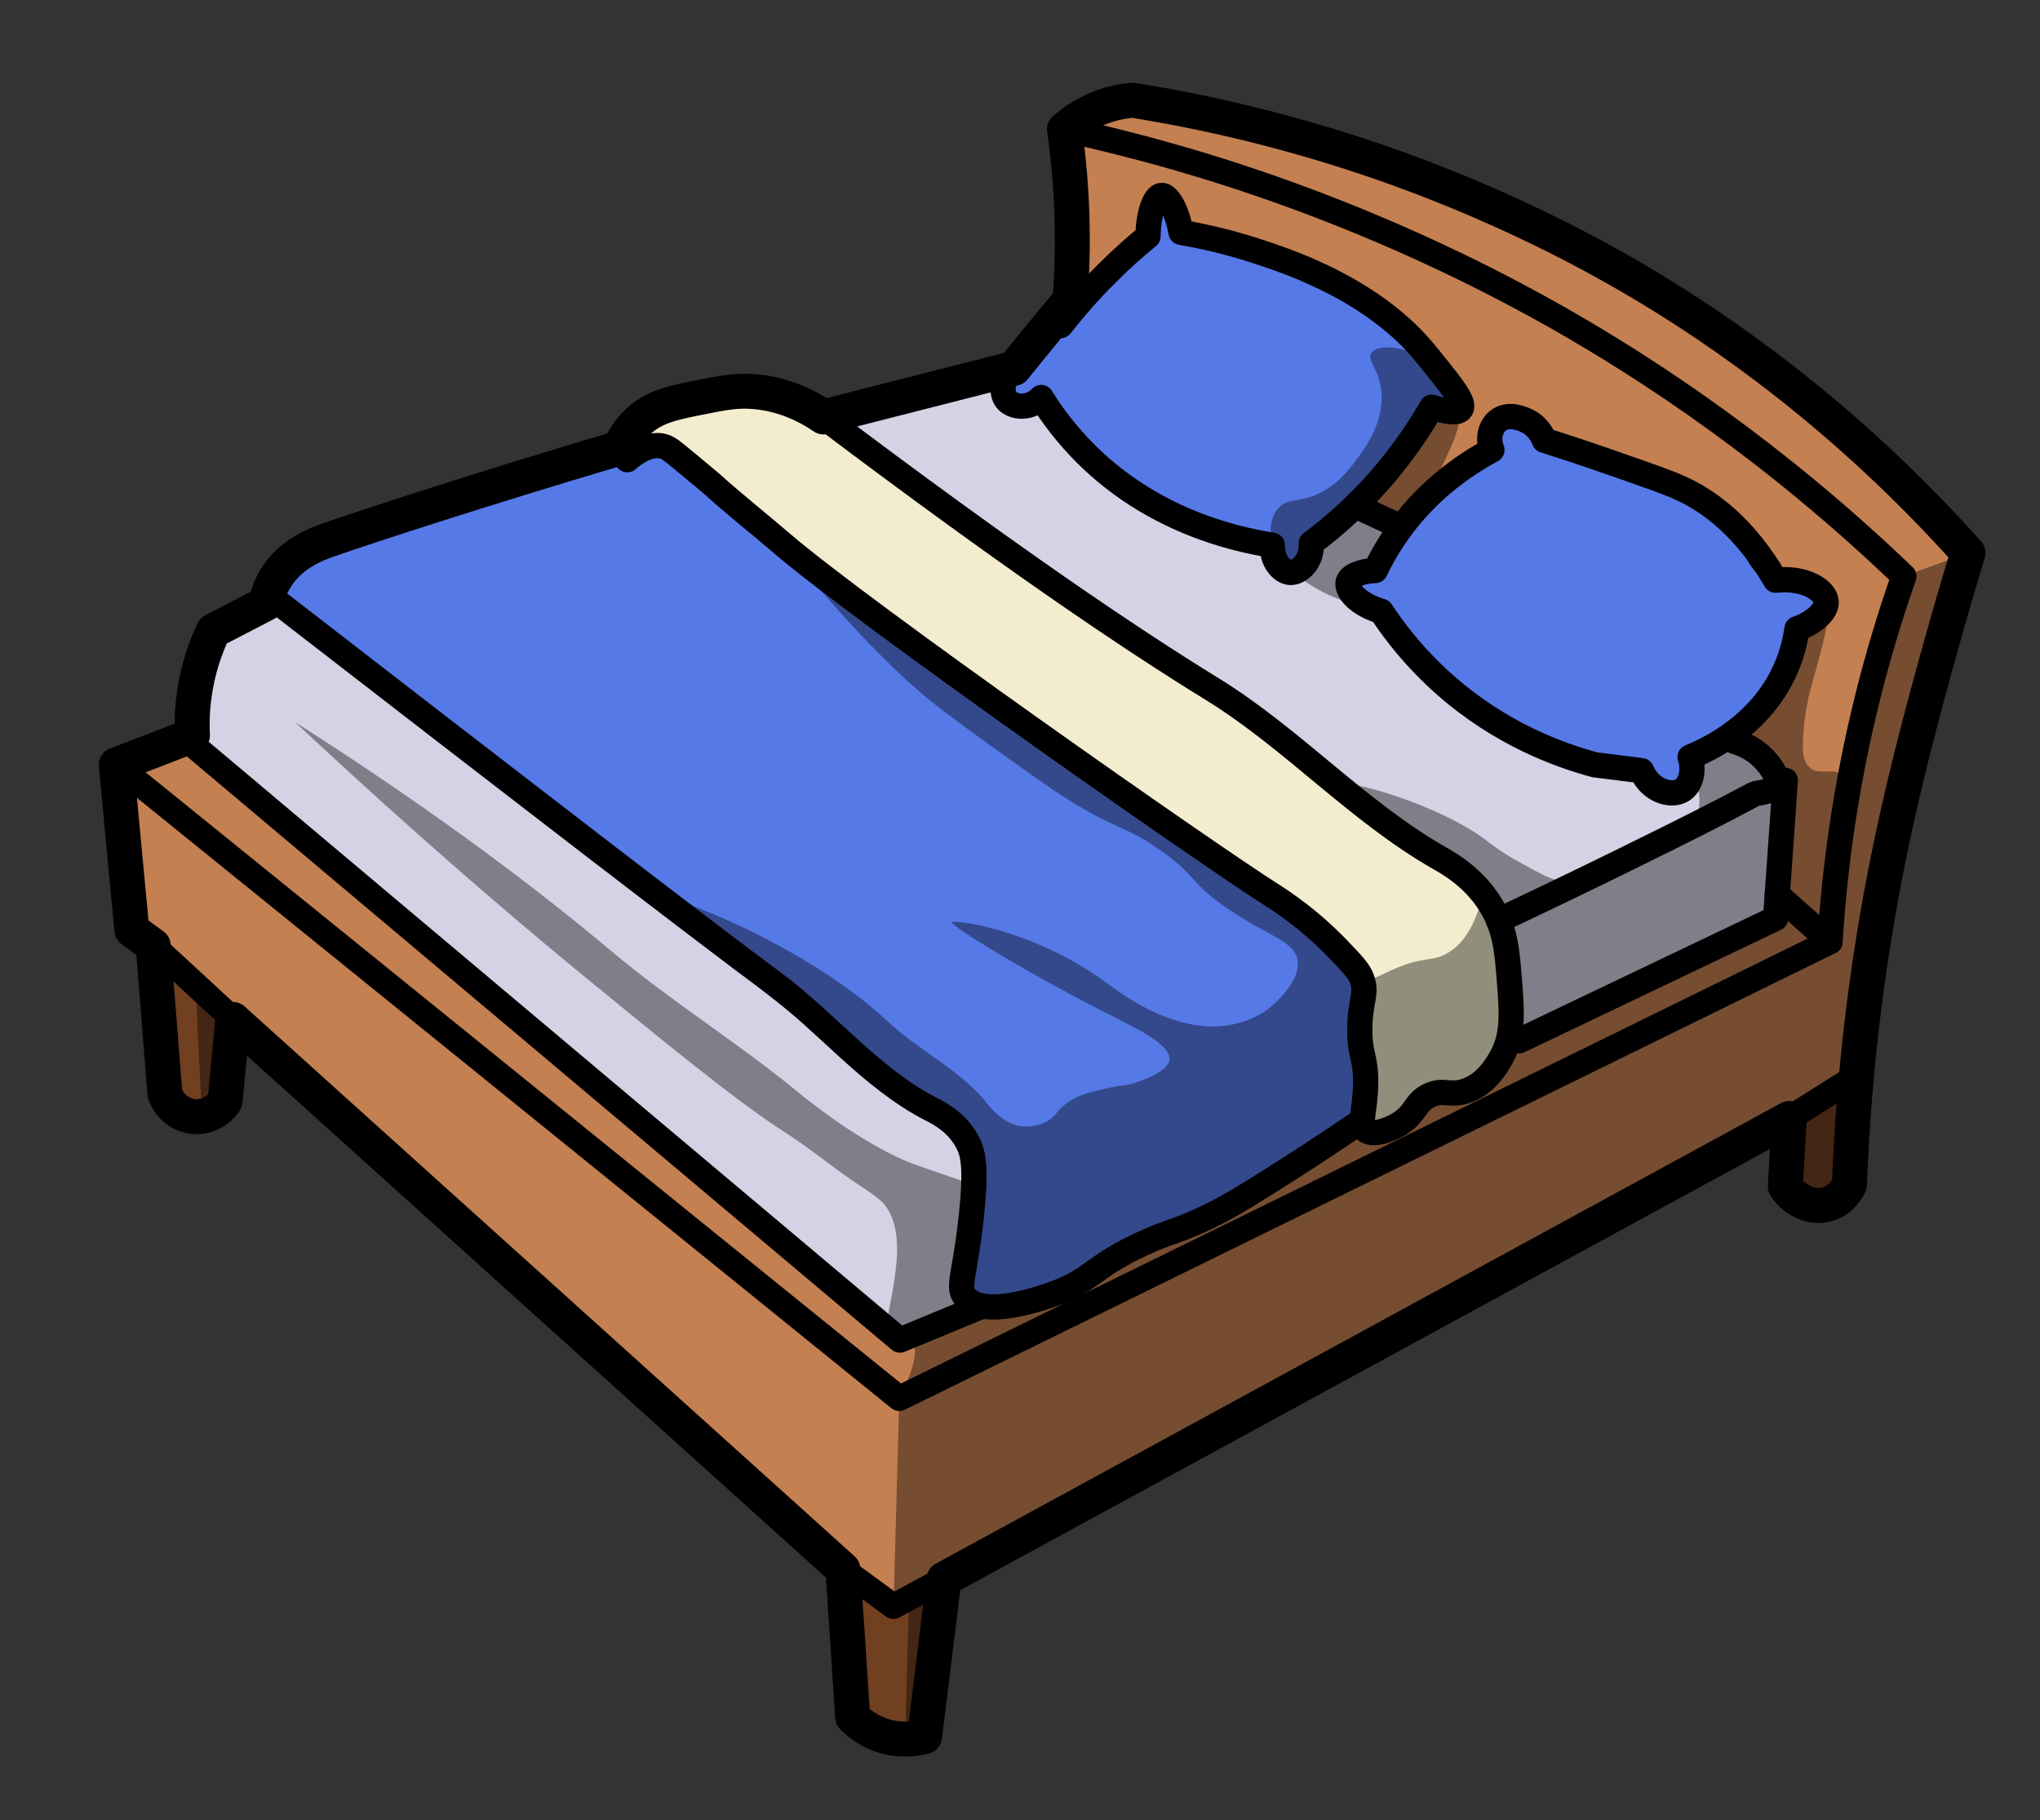 <?xml version="1.0" encoding="UTF-8" standalone="no"?>
<svg
   xmlns:dc="http://purl.org/dc/elements/1.1/"
   xmlns:cc="http://creativecommons.org/ns#"
   xmlns:rdf="http://www.w3.org/1999/02/22-rdf-syntax-ns#"
   xmlns:svg="http://www.w3.org/2000/svg"
   xmlns="http://www.w3.org/2000/svg"
   xmlns:sodipodi="http://sodipodi.sourceforge.net/DTD/sodipodi-0.dtd"
   xmlns:inkscape="http://www.inkscape.org/namespaces/inkscape"
   version="1.1"
   x="0px"
   y="0px"
   width="1049.913"
   height="936.656"
   viewBox="0 0 1049.913 936.656"
   enable-background="new 0 0 1000 1000"
   xml:space="preserve"
   id="svg413"
   sodipodi:docname="letto.svg"
   inkscape:version="1.0.1 (c497b03c, 2020-09-10)"><rect x="0" y="0" width="1049.913" height="936.656" fill="#333333" stroke="none"/><defs
   id="defs417" /><sodipodi:namedview
   pagecolor="#ffffff"
   bordercolor="#666666"
   borderopacity="1"
   objecttolerance="10"
   gridtolerance="10"
   guidetolerance="10"
   inkscape:pageopacity="0"
   inkscape:pageshadow="2"
   inkscape:window-width="1318"
   inkscape:window-height="835"
   id="namedview415"
   showgrid="false"
   inkscape:zoom="0.779"
   inkscape:cx="550.84061"
   inkscape:cy="393.55583"
   inkscape:window-x="0"
   inkscape:window-y="25"
   inkscape:window-maximized="0"
   inkscape:current-layer="svg413" />
  <g
   id="vs-primary"
   transform="translate(50.841,-106.444)">
    <path
   fill="#c48051"
   d="m 499.8,261 c -4.5,-1.1 -7.2,-18.1 2.4,-92.1 6.6,-4.1 16.7,-9.3 29.8,-10.9 19.9,-2.4 35.6,4.9 42.8,8.1 39.1,17.3 36.6,5.5 103.2,30.6 54.1,20.4 93.4,42.3 109.5,51.7 24.5,14.2 64.3,37.6 108.8,77.9 28.3,25.6 49.5,49.9 64.4,68.6 -13.4,41 -26.1,87.3 -36.6,138.3 -9.4,45.4 -15.5,88 -19.5,127 C 739.4,751.2 574.2,842.1 409,933 278.7,817.3 148.5,701.6 18.2,585.9 c -2.8,-26 -5.7,-52 -8.5,-78 11.5,-7.2 23.1,-14.4 34.6,-21.5 122.6,102.9 245.2,205.7 367.7,308.6 14,-5.3 28,-10.7 42,-16 4,0.6 10.4,1.1 18,0 11.4,-1.7 19.1,-6.2 36,-16 8.7,-5 17.3,-10 26,-15 20.3,-11.7 33.2,-16.6 47,-23 16,-7.4 38.7,-19.4 66,-39 6.6,5.3 11.1,5.7 14,5 9,-2.1 8.6,-15.3 20,-21 7,-3.5 10.7,-0.3 19,-2 7.6,-1.6 17.8,-7.1 28,-25 45.7,-22 91.3,-44 137,-66 0,-24 0,-48 0,-72 -7.3,-6 -14.7,-12 -22,-18 16.1,-9.5 21.8,-19.5 24,-27 3.7,-12.7 -1.5,-23.1 6,-31 6.3,-6.7 15.5,-5.1 16,-9 0.5,-4.1 -9.6,-7.1 -21,-15.3 -10.4,-7.5 -12.7,-12.8 -21,-21.7 -2.3,-2.5 -22.5,-23.6 -52,-34 -22.9,-8 -30.8,-2.3 -42,-13 -6.5,-6.2 -10.4,-14.4 -20,-16 -1.7,-0.3 -8.4,-1.4 -13,3 -3.6,3.5 -4.7,9.3 -3,15 -6.6,3.5 -14,8.1 -21.8,14.3 -11.5,9.1 -19.8,18.6 -25.6,26.5 -8.4,-3.3 -16.7,-6.7 -25.1,-10 8,-7.6 16.8,-17.1 25.5,-28.7 6,-8 10.9,-15.8 15,-23 2.1,0.9 12.3,5.3 15,2 0.6,-0.8 2.3,-3.8 -6,-16 -18.6,-27.4 -48,-44 -48,-44 -17.3,-9.8 -45.7,-23.2 -85,-31 -10,-18 -14.1,-20.6 -16,-20 -3.1,1 0.5,10.3 -5,20 -4.3,7.5 -9.5,7.3 -22,17 -13.3,10.2 -15.3,16.6 -18.2,15.9 z"
   id="path345" />
  </g>
  <g
   id="vs-secondary"
   transform="translate(50.841,-106.444)">
    <path
   fill="#5679e8"
   d="m 467,312 c -4.2,-5.1 10.1,-23.4 13.2,-27.3 9.7,-12.4 17.6,-18.1 31.9,-30.5 6.7,-5.9 16.5,-14.7 28,-26.2 1.3,-16.5 3.4,-19.8 5,-20 3.1,-0.3 4.1,10.5 12,18 9.2,8.7 21,6.8 34,8.1 18.3,1.8 30.5,9.5 55,24.9 0,0 22.2,13.9 48,44 0.8,0.9 9.3,11 7,14 -1.4,1.8 -5.5,-0.5 -11,1 -5.6,1.6 -8.8,6.2 -10.9,9.1 0,0 -6.2,8.8 -28.5,35.5 -5.2,6.2 -13.6,14.9 -26.7,23.4 1.2,5.8 -1.6,11.5 -6,13.5 -5.7,2.5 -13.7,-0.9 -16,-8.5 -4.1,-2.6 -10.2,-6.2 -18,-10 -19.2,-9.3 -34.9,-12.6 -39.2,-13.7 -15,-3.8 -36.2,-16.5 -63.8,-56.3 -5.6,2 -11.9,3.6 -14,1 z"
   id="path348" />
    <path
   fill="#5679e8"
   d="m 660,421 c -6.6,-4.7 -12.2,-8.2 -16,-10.4 3.5,-3.5 7.1,-6.9 10.6,-10.4 3.8,-6.7 8.7,-14 15,-21.4 16.3,-19 34.6,-29.8 47.3,-35.7 -3.1,-8.5 -1.7,-16.6 3,-20 4.8,-3.5 11.7,-1.1 15,0 8.6,2.9 10.9,8 18,13 8,5.6 15,6.1 24,8 18.3,3.9 51.4,10.9 63.9,32.2 6.3,10.8 6.3,23.6 16.1,26.8 2,0.7 2.4,0.3 11,1.7 10.7,1.8 16.1,2.8 17.1,5.1 1.3,3 -2.5,5.5 -8.9,16.5 -3.7,6.4 -5.9,11.5 -7.6,15.6 -4.2,9.9 -5.7,17.1 -6.6,20 -2.6,8.7 -11.3,20.3 -38.9,32.2 -2.7,6.3 -5.4,12.5 -8.1,18.8 -2.4,0.3 -8.7,0.9 -15.6,-2.5 -5.9,-3 -9.1,-7.4 -10.4,-9.5 -4.6,0.2 -11.2,0.1 -19,-1 -5.9,-0.9 -27.5,-4.5 -51.8,-22.3 C 691.8,458.3 691.9,444 660,421 Z"
   id="path350" />
    <path
   fill="#5679e8"
   d="m 268,337 c 3.9,-1.3 12.6,-4 22,-1 9.1,2.9 14.4,9.6 15.9,11.4 2.5,3 67.4,52.1 197,150.3 60.7,46 104.4,79.1 119.4,86.3 1,0.5 7.6,3.6 14.7,10 4.2,3.8 11.4,10.2 13.9,19.6 2.2,8 -1.5,8.6 -1.9,22.4 -0.4,14.2 3.4,18.1 2.7,34.1 -0.2,5.5 -0.9,10 -1.4,12.9 -18.2,11.7 -35,22.4 -53.3,34.1 -12.1,7.7 -20.8,13.3 -34,19.1 -13.1,5.8 -13.2,4.1 -25.1,9.8 -10.2,4.9 -13,7.5 -35.4,20.1 -8.5,4.8 -12.7,7.2 -14.6,7.9 -13.7,5.3 -28.3,4.1 -42,0 0.6,-16.3 1.9,-29.6 3,-39 2.2,-18.8 4.1,-25 0.5,-34.2 -4.2,-10.7 -12.7,-17.7 -17.5,-21.6 -7.5,-6.2 -11.7,-7 -20.5,-12.3 -12.9,-7.8 -20.2,-15.7 -27,-22.3 -5.1,-5 -26.3,-22 -68.7,-55.9 -46.4,-37.1 -87.6,-67.9 -116.8,-89.6 -30.6,-22.8 -68.7,-50.6 -113,-82 3.5,-8.2 9.7,-19.3 21,-27.8 13.6,-10.2 26.2,-10.5 42,-13.2 23.5,-4.1 25.9,-8.8 119.1,-39.1 z"
   id="path352" />
  </g>
  <g
   id="vs-colour"
   transform="translate(50.841,-106.444)">
    <path
   fill="#d4d3e5"
   d="m 48.2,484.9 c -1.1,-6.6 -2.5,-21.2 4.4,-37.3 4.1,-9.6 9.8,-16.4 13.9,-20.5 4.3,-4.5 11.1,-10.1 19.5,-10.1 8,0 14,5.3 15.9,6.9 13.1,11.2 140.3,112.8 316.1,253.1 4.6,0.7 22.3,3.7 29,17 2.8,5.6 3.1,11.8 3.4,20.1 0.3,8.3 -0.7,9.7 -1.4,20.9 -1.3,20.5 1.4,26.8 -3,39 -1.6,4.5 -3.5,7.9 -4.8,10.1 -9.6,4 -19.3,8 -28.9,12 C 290.9,692.3 169.6,588.6 48.2,484.9 Z"
   id="path355" />
    <path
   fill="#d4d3e5"
   d="m 376.4,323.5 c 112.8,82 225.6,164 338.3,246 3,7 6,14.1 8.9,21.1 1.5,17.4 2.9,34.9 4.4,52.3 45.7,-22 91.3,-44 137,-66 -0.7,-22.3 -1.3,-44.7 -2,-67 -1.8,-12.6 -10.3,-21.9 -20,-23 -5.1,-0.6 -12,0.9 -16.3,5.5 -2.2,2.4 -3.4,5.4 -5.7,11.5 -2.9,7.4 -2.7,9.6 -5,11 -3.4,2 -8,-0.2 -12,-2 -3.6,-1.6 -9.4,-5 -15,-12 -6.4,0.3 -15.5,0.1 -26,-2 -26.3,-5.2 -43.7,-18.8 -59.6,-31.5 C 691.5,458 675.3,443 660,421 c -7.6,-2.4 -15.9,-5.9 -16,-10.4 -0.1,-3.2 4.1,-4.7 10.6,-10.4 6.6,-5.7 16.2,-14 15,-21.4 -1.2,-7.4 -13.3,-13.7 -23,-12.1 -11.5,1.9 -18.7,14.8 -20.7,18.3 -4.3,7.7 -4,12.7 -8,14 -4.4,1.5 -8.7,-3.2 -16,-8 -9.7,-6.3 -15.6,-6.8 -26.7,-10.8 -19.9,-7.1 -48.5,-17.4 -67.3,-40.2 -11.5,-14 -16.6,-29.6 -27,-29 -6.1,0.3 -10.7,6 -15.8,3.7 -4.6,-2 -4.6,-8 -6.6,-10.9 -4.4,-6.5 -23.7,-5.5 -82.1,19.7 z"
   id="path357" />
    <path
   fill="#f4ecce"
   d="m 280.1,334.7 c 3.6,8.5 15.6,9.3 25.8,12.7 19.3,6.5 28.3,21.1 38.3,32.4 18.4,20.9 48.4,40.2 127.7,95.9 37.8,26.6 92.5,65.4 165.1,118.3 9.5,7.4 12.8,14.4 13.9,19.6 2,8.8 -2,11.8 -1.9,26.5 0.1,12 2.8,11.7 2.9,24 0.1,14.7 -3.7,20.9 0,24 4.9,4 16.5,-2.7 17,-3 8.6,-5.1 8.6,-11 16,-15 6.8,-3.7 10.2,0.3 18,-2 9.5,-2.8 14.8,-11.1 18,-16 16.4,-25.4 3.7,-58.6 2.6,-61.3 -6.4,-16.2 -17,-26.3 -23.7,-32.6 -10,-9.5 -18.9,-14.5 -24.9,-18.1 -22.7,-13.5 -30.7,-22.9 -56,-43 C 584.6,469.8 550,448 514.2,423.9 479.1,400.4 428.5,365.1 365.3,316.4 c -15.2,-6.3 -28.2,-8 -36.5,-8.5 -11.4,-0.7 -39,-2.3 -47.3,12.3 -0.2,0.5 -4.3,7.8 -1.4,14.5 z"
   id="path359" />
    <path
   fill="#704020"
   d="m 28,593 c 2.3,26.1 4.7,52.3 7,78.4 0.6,0.8 8.1,10.7 18.1,9.4 6.2,-0.8 10,-5.5 11.9,-7.8 12,-14.8 5.2,-38 4,-42 C 55.3,618.3 41.7,605.7 28,593 Z"
   id="path361" />
    <path
   fill="#704020"
   d="m 388.8,918.3 c 3.6,-1.3 9.7,1.6 20.2,14.7 7.5,-4 14.9,-8 22.4,-12.1 -2.1,26.4 -4.3,52.7 -6.4,79.1 -5.8,2 -13.4,3.3 -20,0 -10.2,-5.1 -13.4,-18.8 -16,-18 -1.9,0.6 -0.9,8 -1,8 -0.4,0 -12.7,-66.8 0.8,-71.7 z"
   id="path363" />
    <path
   fill="#704020"
   d="m 869.7,687.9 c -5.3,12.6 -2.9,24.3 -1.7,29.1 0.8,1.2 6.8,9.6 16.1,9.7 8.8,0.1 14.5,-7.4 16.9,-10.7 13.1,-17.3 9.8,-48.5 -1.4,-52.6 -8.9,-3.3 -24,10.3 -29.9,24.5 z"
   id="path365" />
  </g>
  <g
   id="vs-shade"
   transform="translate(50.841,-106.444)">
    <path
   opacity="0.4"
   d="m 408.5,792 c -4.4,-4.3 -1.3,-12.3 0.5,-24 1.7,-11 4,-26.4 -2.2,-38.1 -3.1,-5.7 -6.7,-7.7 -18.8,-15.9 -11.9,-8.1 -22.9,-17.3 -35,-25 -24.2,-15.4 -64.1,-48.1 -103,-80 -60.7,-49.8 -113.2,-97.5 -149,-131 76.2,48.5 128.4,89 163,118 31.1,26.2 66,47.6 97.3,73.6 0,0 32.5,26.9 59.7,36.4 2,0.7 23,8 23,8 v 0 c 0,0 5.1,-11.6 3,-20 -1.1,-4.5 -4.2,-7.5 -15.1,-14.9 -11.6,-7.9 -17.5,-11.9 -24.6,-15.3 -21,-10.1 -30.7,-25.8 -60.3,-51.8 -34.8,-30.6 -58.3,-41.2 -57.1,-43.2 2,-3.5 74.1,23.8 116.1,63.2 16.1,15.1 37.2,24.8 51,42 2,2.5 8.4,10.8 18,12 6.1,0.7 11.2,-1.6 12,-2 5.1,-2.4 5,-4.9 10,-9 6.4,-5.2 13.7,-6.8 24,-9 6.8,-1.5 6.6,-0.7 11,-2 2,-0.6 17.9,-5.3 19,-12 1.3,-7.6 -16.7,-16.3 -28,-22 -45.4,-22.8 -84.7,-47.3 -84,-49 0.7,-1.6 41.1,3.5 78,30 7.7,5.6 26.1,19.8 48,23 7.5,1.1 14.4,0.8 21,-1 3.8,-1 12.4,-3.4 20,-11 3.5,-3.5 12.1,-12.1 11,-21 -1.3,-10.4 -14.6,-12.4 -36,-27 -20.5,-14 -15.8,-17.2 -36,-31 -17.6,-12 -21.1,-9.5 -46,-25 -7,-4.4 -14.4,-9.6 -29,-20 -16.5,-11.7 -31.8,-23 -37,-27 -31.7,-24.3 -66.4,-66.1 -81.6,-85.1 47.7,37.5 85.9,65.3 112.6,84.1 12.4,8.7 31.5,22.1 64.8,45.7 61.8,44 55.4,40.4 58.9,42.4 25.7,14.8 46.8,22.4 53.3,39.9 1,2.7 3.3,9.9 9.1,11.9 4.8,1.6 8.6,-1.4 17,-5 15.4,-6.6 19.1,-3.4 27,-8 5.9,-3.4 13,-10.6 17.3,-27 -9.7,-7.9 -24.3,-19.8 -42.7,-33.9 -24,-18.5 -31.3,-23.2 -30.3,-25.2 2.4,-4.8 52.8,10.4 75.7,28.1 8.8,6.8 13.9,9.5 24,15 8.5,4.6 11.8,5.6 15,6 9,1.1 15.4,-2.8 24.8,-7.5 30.2,-15.1 37.6,-11.5 42.9,-21.2 2,-3.7 5.4,-12.1 0.3,-27.3 -4.5,-5.5 -4.8,-8.4 -4,-10 1.6,-3.3 7.7,-1.8 15.8,-4.3 7.1,-2.2 11.7,-6.3 15.3,-9.5 12.6,-11.3 17.7,-28.7 20.5,-38.1 1.5,-5.1 2.7,-10.6 7.6,-15.6 3.6,-3.7 10,-8.2 12.8,-6.4 1.3,0.9 2.5,3.7 -7,37 -1.2,4.2 -4.4,15.4 -5,30 -0.3,7 0.2,11.2 3,14 5,5 12.1,0.2 17,4 4.6,3.6 2,10.7 -1.9,42.4 -1.4,11.5 -2.5,22.5 -3.4,33.8 -0.3,4.1 -0.5,7.5 -0.7,9.8 -159.7,78.3 -319.3,156.7 -479,235 9.5,-19.3 9.1,-27 6,-30 -2.8,-2.6 -6.6,-0.9 -9.6,-4 z"
   id="path368" />
    <path
   opacity="0.4"
   d="m 412,826 c -1,35.7 -2,71.3 -3,107 163.5,-89.9 327.1,-179.7 490.6,-269.6 6.3,-41.1 14.3,-84.6 24.5,-130.1 11.5,-51 24.4,-98.4 37.8,-142.3 -11,4 -22,8 -33,12 -3.5,11.4 -6.8,23 -10,35 -13.9,52.3 -22.3,102 -27,148 C 732,666 572,746 412,826 Z"
   id="path370" />
    <path
   opacity="0.4"
   d="m 700,319 c 0.6,8.6 -3.3,16.4 -11,32 -2.3,4.7 -4.4,8.9 -7.9,14.1 -6.5,9.8 -8.7,9.4 -15.1,18.9 -6.7,9.9 -6.1,12.9 -11.4,16.2 -5.6,3.5 -10.7,2.7 -11.6,5.8 -1.3,4.2 6.9,8.7 5.9,10.4 -1.3,2.2 -17.2,-2.4 -31.1,-13 -6.5,-4.9 -11.7,-9 -13.8,-16.4 -0.2,-0.7 -3.2,-12.1 3,-19 4.2,-4.7 9,-3.3 17,-6 12.5,-4.3 19.7,-14.1 24,-20 4.2,-5.7 13.9,-19.1 12,-35 -1.4,-11.2 -7.5,-15.3 -5,-19 3.8,-5.6 22.6,-2.8 34,8 1.3,1.2 10.2,9.9 11,23 z"
   id="path372" />
    <path
   opacity="0.4"
   d="m 49.8,614 c 1.1,22.3 2.2,44.6 3.3,66.9 3.5,-2.7 8.6,-7.5 12.5,-14.8 C 67.8,662 76.2,646.4 68.9,631 63.7,619.9 53.3,615.3 49.8,614 Z"
   id="path374" />
    <path
   opacity="0.4"
   d="m 417,929 c -0.7,24 -1.3,48 -2,72 2,-0.3 4,-0.7 6,-1 17.2,-42.8 21.5,-67.2 13,-73.1 -3.5,-2.4 -9.1,-1.7 -17,2.1 z"
   id="path376" />
    <path
   opacity="0.4"
   d="m 872,680 c 10.9,-6.6 21.7,-13.2 32.6,-19.8 -2.1,20 -4.3,40.1 -6.4,60.1 -0.7,0.8 -5.8,6.6 -14.2,6.4 -7.4,-0.2 -12,-5 -12.8,-5.9 0.3,-13.6 0.5,-27.2 0.8,-40.8 z"
   id="path378" />
  </g>
  <g
   id="vs-outline"
   transform="translate(50.841,-106.444)">
    <path
   fill="none"
   stroke="#000000"
   stroke-width="18"
   stroke-linecap="round"
   stroke-linejoin="round"
   stroke-miterlimit="10"
   d="M 48.2,484.9 C 47.9,479.1 48,472.4 49,465 c 1.8,-14.3 6.1,-25.8 10,-34 9,-4.7 18,-9.3 27,-14 0.6,-3.1 1.9,-8 5,-13 7.8,-12.8 21.3,-17.7 28,-20 19,-6.6 73.9,-24.7 149,-47 1.6,-3.7 4.6,-9.1 10,-14 8.1,-7.3 17,-9.2 31,-12 12.6,-2.5 19.5,-3.9 29,-3 15,1.4 27,7.5 35,13 32.7,-8.3 65.3,-16.7 98,-25 4.3,-5.3 8.6,-10.6 13,-16 5.3,-6.4 10.5,-12.8 15.8,-19 0.9,-11.1 1.4,-23.2 1.2,-36 -0.2,-19.1 -1.8,-36.5 -4,-52 3.7,-3.3 9.7,-7.7 18,-11 6.6,-2.6 12.6,-3.6 17,-4 37.6,6 84.3,16.4 136,35 60.5,21.8 104.5,46.5 124,58 44,26 107.1,69.7 170,140 -3.6,11.8 -8.5,28.2 -14,48 -8.6,31 -21.4,77 -31,130 -6.7,36.9 -13.7,86.7 -16,147 -0.6,1.4 -3.9,7.8 -11,10 -7.7,2.4 -16.7,-1.2 -22,-9 0.7,-11.7 1.3,-23.3 2,-35 -145,79 -290,158 -435,237 -3.3,27 -6.7,54 -10,81 -3.3,0.9 -10.9,2.5 -20,0 -9,-2.5 -14.6,-7.6 -17,-10 -1.7,-25.3 -3.3,-50.7 -5,-76 C 278.3,819.7 173.7,725.3 69,631 c -1.3,14 -2.7,28 -4,42 -3.5,5.4 -9.7,8.5 -16,8 -6.9,-0.6 -12.8,-5.3 -15,-12 -2,-25.3 -4,-50.7 -6,-76 -3.7,-2.7 -7.3,-5.3 -11,-8 -2.7,-28.3 -5.3,-56.7 -8,-85 13.1,-5 26.1,-10 39.2,-15.1 z"
   id="path381" />
    <path
   fill="none"
   stroke="#000000"
   stroke-width="13"
   stroke-linecap="round"
   stroke-linejoin="round"
   stroke-miterlimit="10"
   d="m 497,173 c 33.7,7.4 74.7,18.3 120,35 61.4,22.6 107.9,47.2 134,62 47.7,27.1 111.6,69.3 178,133 -5.7,16.3 -11.1,33.6 -16,52 -13.2,49.8 -19.5,95.8 -22,136 C 731.3,669.3 571.7,747.7 412,826 277.7,717.3 143.3,608.7 9,500"
   id="path383" />
    <path
   fill="none"
   stroke="#000000"
   stroke-width="13"
   stroke-linecap="round"
   stroke-linejoin="round"
   stroke-miterlimit="10"
   d="m 383,914 c 8.7,6.3 17.3,12.7 26,19 8.7,-4.7 17.3,-9.3 26,-14"
   id="path385" />
    <path
   fill="none"
   stroke="#000000"
   stroke-width="13"
   stroke-linecap="round"
   stroke-linejoin="round"
   stroke-miterlimit="10"
   d="m 28,593 c 17.3,16 34.7,32 52,48"
   id="path387" />
    <path
   fill="none"
   stroke="#000000"
   stroke-width="13"
   stroke-linecap="round"
   stroke-linejoin="round"
   stroke-miterlimit="10"
   d="m 870,682 c 11.5,-7.3 23.1,-14.5 34.6,-21.8"
   id="path389" />
    <path
   fill="none"
   stroke="#000000"
   stroke-width="13"
   stroke-linecap="round"
   stroke-linejoin="round"
   stroke-miterlimit="10"
   d="m 272,343 c 9.3,-8.2 15.8,-7.5 18,-7 2.8,0.6 4.5,1.9 13,9 7.6,6.3 11.3,9.4 12,10 11.8,10.7 24.3,20.5 36.4,30.9 41.6,35.8 218.3,159.5 252.5,181.2 1.4,0.9 7.1,4.5 14.1,9.9 5.7,4.4 12.2,10 19,17 7.7,8 11.5,11.9 13,16 3,8.1 -0.9,10.8 -1,26 -0.1,14.1 3.2,13.8 3,28 -0.2,14.7 -3.8,21 0,24 4.9,4 16.4,-2.6 17,-3 9.1,-5.4 8.1,-11.4 16,-15 7,-3.2 10,0.4 18,-2 10.2,-3.1 15.8,-12.3 18,-16 7.3,-11.9 6.3,-23.9 5,-41 -1.1,-14 -1.9,-24.7 -8,-36 -8.7,-16.3 -23.1,-24.2 -28,-27 C 647.8,523.9 614.4,486.5 573,461 531,435.2 469,393.4 373,321"
   id="path391" />
    <path
   fill="none"
   stroke="#000000"
   stroke-width="13"
   stroke-linecap="round"
   stroke-linejoin="round"
   stroke-miterlimit="10"
   d="m 93,417 c 125.6,97.2 216.7,167.4 254,195 27.8,20.6 50.3,49.1 81,65 4,2 13.5,6.7 19,17 3.1,5.7 4.8,13.1 2,39 -3.3,30.2 -7.4,35.7 -3,41 9.5,11.3 40.6,0 46,-2 19.7,-7.2 19.4,-13.9 46,-26 14.3,-6.5 16.3,-5.5 32,-13 9,-4.3 16.4,-8.5 33,-19 12.4,-7.8 28.5,-18.2 47.3,-31"
   id="path393" />
    <path
   fill="none"
   stroke="#000000"
   stroke-width="13"
   stroke-linecap="round"
   stroke-linejoin="round"
   stroke-miterlimit="10"
   d="M 44.4,486.4 C 167,589.6 289.7,692.8 412.3,796 c 14.1,-5.8 28.3,-11.7 42.4,-17.5"
   id="path395" />
    <path
   fill="none"
   stroke="#000000"
   stroke-width="13"
   stroke-linecap="round"
   stroke-linejoin="round"
   stroke-miterlimit="10"
   d="M 720.4,580.1 C 743.9,569 765.5,558.6 785,549 c 69.2,-33.9 65.5,-34 69.2,-34.5 1.6,-0.2 7.3,-0.9 8.8,-4.5 1.9,-4.5 -4.2,-11.1 -6,-13 -2.3,-2.4 -6.9,-6.6 -15,-9"
   id="path397" />
    <path
   fill="none"
   stroke="#000000"
   stroke-width="13"
   stroke-linecap="round"
   stroke-linejoin="round"
   stroke-miterlimit="10"
   d="m 868,508 c -1.7,23.7 -3.3,47.3 -5,71 -44,21 -88,42 -132,63"
   id="path399" />
    <path
   fill="none"
   stroke="#000000"
   stroke-width="13"
   stroke-linecap="round"
   stroke-linejoin="round"
   stroke-miterlimit="10"
   d="m 643,406 c 0.9,-3.5 7,-5.7 14,-6 2.4,-5.2 5.4,-10.5 9,-16 15.7,-23.9 36.2,-38 51,-46 -2.3,-5.7 -0.9,-11.8 3,-15 5.6,-4.6 13.5,-0.7 15,0 6,2.9 8.4,8.4 9,10 7.9,2.5 19.3,6.2 33,11 21.9,7.6 32.8,11.4 40,15 12.1,6.1 30,18.4 46,46 15.1,-1.7 25.5,5.1 26,11 0.4,4.9 -6,10.8 -15,14 -0.9,6.3 -2.6,13.5 -6,21 -12.8,28.8 -39.7,41.2 -49,45 2.3,7.1 0.3,14.3 -4,17 -5.6,3.6 -16.6,0.5 -21,-10 -8,-1 -16,-2 -24,-3 -18.2,-4.9 -48.3,-15.7 -77,-41 -14.9,-13.1 -25.6,-26.7 -33,-38 -11.9,-3.5 -18.1,-10.8 -17,-15 z"
   id="path401" />
    <path
   fill="none"
   stroke="#000000"
   stroke-width="13"
   stroke-linecap="round"
   stroke-linejoin="round"
   stroke-miterlimit="10"
   d="m 471,296 c -6,4.5 -6.9,12.1 -4,16 3.2,4.3 12.2,5.2 18,-1 5.7,9.2 13.2,19.2 23,29 34.3,34.1 75.6,43.8 96,47 -0.3,7.8 4.6,13.6 9,14 4.9,0.4 11.6,-5.8 11,-15 5.6,-4.2 11.3,-8.8 17,-14 20.7,-18.8 35.1,-38.8 45,-56 11.2,3.6 14.1,2.3 15,1 2.2,-3.2 -4.2,-11.2 -12,-21 -6.9,-8.6 -11.3,-14.1 -19,-21 -25.8,-23.1 -57.8,-34 -73,-39 -9.3,-3.1 -22.9,-7 -40,-10 -2.1,-11.4 -6.7,-19.2 -10,-19 -3.4,0.2 -6.8,8.9 -7,21 -6.7,5.5 -13.8,11.8 -21,19 -9.4,9.3 -17.3,18.5 -24,27"
   id="path403" />
    <path
   fill="none"
   stroke="#000000"
   stroke-width="13"
   stroke-linecap="round"
   stroke-linejoin="round"
   stroke-miterlimit="10"
   d="m 646.7,366.7 c 6.3,2.9 12.6,5.9 19,8.8"
   id="path405" />
    <path
   fill="none"
   stroke="#000000"
   stroke-width="13"
   stroke-linecap="round"
   stroke-linejoin="round"
   stroke-miterlimit="10"
   d="m 863.9,566.8 c 9,8.1 18.1,16.1 27.1,24.2"
   id="path407" />
  </g>
  <g
   id="vs-reveal"
   transform="translate(50.841,-106.444)">
    <path
   opacity="0"
   fill="none"
   stroke="#000000"
   stroke-width="108"
   stroke-linecap="round"
   stroke-linejoin="round"
   stroke-miterlimit="10"
   d="m 558.3,161.7 c -21.3,-4.4 -44.8,5.3 -56.7,23.4 32.4,-4.3 64.8,-8.7 97.3,-13 8.5,-1.1 20.4,0.3 21,8.9 0.5,7.9 -9.7,11.4 -17.5,12.3 -37.3,4.4 -74.6,8.9 -111.9,13.3 60.1,34.1 135.1,-4 203.9,1.8 7.5,0.6 17.3,5.4 14.8,12.5 -21.1,5.8 -43.1,7 -65,8.2 -53.8,2.9 -107.6,5.7 -161.4,8.6 -5.2,5.5 -2.3,15.2 3.8,19.7 6.1,4.4 14.1,5 21.7,5.4 80.6,3.6 161.6,-3.2 240.5,-20 8.8,-1.9 17.9,-3.9 26.7,-1.8 8.8,2.1 17,9.6 16.6,18.6 -0.6,14.8 -20.2,19.2 -35,19.3 -84.7,0.7 -169.4,1.4 -254.1,2 -14.4,0.1 -31.6,1.8 -38.5,14.5 78.9,8.4 158.8,6.4 237.2,-6 40.3,-6.4 80.5,-15.5 121.2,-14.2 7.6,0.2 16.7,1.8 19.9,8.7 6,13 -14.3,21.5 -28.6,21.6 -148.4,1.2 -296.7,2.4 -445.1,3.5 -3.8,5.8 -0.2,14.2 5.7,17.8 5.9,3.7 13.3,3.9 20.2,4.1 127.6,2.9 255.5,5.9 382.6,-6.3 35,-3.3 70.2,-7.8 105,-3 9,1.2 20.1,5.4 20.5,14.4 0.5,9.3 -10.6,14.4 -19.7,16.5 -59.6,13.8 -121.6,11.8 -182.8,10.1 -181.9,-4.9 -363.9,-6.2 -545.9,-3.6 25.1,11.3 53.3,13.4 80.7,15 229,13.6 458.6,7.4 688,9.6 8.7,0.1 19.6,1.9 21.7,10.3 2.5,10.1 -10.5,16.6 -20.7,18.4 -32.3,5.7 -65.2,5.8 -98,5.9 -248.2,1 -496.4,1.9 -744.6,2.9 -13.6,0.1 -32.4,6.3 -29.2,19.4 38.5,7.9 78.1,8.3 117.5,8.7 246.1,2.3 492.3,4.5 738.4,6.8 7.1,0.1 16.3,1.8 17.4,8.8 1.3,7.8 -8.8,12 -16.7,13.3 -120.4,18.9 -242.9,18.7 -364.8,18.4 -59.6,-0.1 -119.4,-0.3 -178.7,-6.4 -42,-4.4 -83.7,-11.7 -125.6,-16.5 -61.3,-6.9 -123.3,-8.2 -184.9,-3.7 -4.2,5.4 -1.1,14 4.6,17.9 5.7,3.9 13,4.3 19.9,4.6 257.3,11.6 515,15.3 772.6,11.1 23.9,-0.4 50.9,0.3 67.4,17.7 -16.7,19.7 -45.5,22.5 -71.3,23.6 -87.1,3.6 -174.2,4 -261.3,4.5 C 435.8,550 283.2,550.7 134.7,521.7 91.5,513.2 48,502.2 4.1,505.2 c -5.7,8.6 7.4,17.2 17.6,19.2 72.7,13.9 146.8,18.7 220.6,23.3 200.1,12.7 400.6,25.4 601.1,20.8 23.2,-0.5 47.6,-1 67.9,10.2 -7.8,6.2 -18.2,7.6 -28,8.7 -283.6,31.4 -569.6,-6.3 -854.7,-18.3 -3.3,-0.1 -6.9,-0.2 -9.6,1.7 -5.1,3.6 -3.6,12.3 1.3,16.1 4.9,3.9 11.6,4.3 17.9,4.6 C 316,604 594,610.9 872,612.1 c 13.3,0.1 27.6,0.4 38.2,8.4 -8.1,15.9 -29.5,18.1 -47.4,18.2 -145.7,0.7 -291.4,1.4 -437.1,2.1 -70.2,0.3 -140.5,0.7 -210.3,-6.4 -52,-5.2 -103.6,-14.5 -154.9,-24.6 -8.4,-1.6 -17.2,-3.3 -25.4,-0.8 -8.2,2.5 -15.3,10.6 -13.7,19 1.7,8.7 11.4,13.1 20,15.5 33.8,9.1 69.5,6.4 104.5,6.1 106.5,-0.8 211.8,21.6 318,30.1 63.1,5 126.5,5.1 189.9,5.2 45.7,0.1 91.9,0.1 136.5,-10.1 36.8,-8.4 73.3,-23.7 110.9,-19.7 -15.3,26.1 -51,29.4 -81.2,29.9 -225.8,3.1 -451.6,6.2 -677.3,9.3 -4.2,9.1 9.6,15.4 19.6,15.9 180.5,9.6 361.2,19.3 542,17.5 42.2,-0.4 85.6,-1.7 124.1,-19 13.8,-6.2 27.5,-14.5 42.6,-14 15.1,0.5 30.6,15.6 24.7,29.4 -21,0.4 -42.1,0.8 -63.1,1.7 -169.3,7.1 -339.5,44.9 -506.7,17.2 -35.4,-5.9 -72.1,-14.6 -106.5,-4.5 -5.8,1.7 -12.4,5 -13,11.1 -0.9,8.9 11,12.7 20,13.2 99.6,5.1 199.4,6.3 299.1,3.5 39.8,-1.1 80.6,-2.7 118.6,9.4 -2.3,16.7 -24,21.2 -40.9,21.6 -102,2.5 -204.1,4.9 -306.1,7.4 -4.3,4.8 -1.4,13 4.1,16.5 5.4,3.5 12.3,3.5 18.7,3.5 29.2,-0.2 58.5,-0.4 87.7,-0.6 33.6,-0.2 70.2,0.5 96.3,21.7 -18.6,24.7 -54,29.3 -84.8,26.5 -30.8,-2.8 -62.2,-11 -92.3,-3.8 19.6,14 44.3,20.8 68.3,18.9 8,-0.6 16.2,-2.2 24,-0.2 7.8,1.9 15.2,8.7 14.4,16.7 -1.1,11.1 -15.5,15.1 -26.6,14 -11.1,-1 -23.8,-3.8 -32.4,3.5 12.1,10.8 28.1,17.3 44.3,17.9 -12.6,1.1 -24.7,7 -33.3,16.3 12.3,5.4 24.6,10.8 37,16.2 -9.4,7.3 -22.5,9.6 -33.8,6.1 6.5,5.6 14.5,9.5 22.9,11.2"
   id="path410" />
  </g>
</svg>

